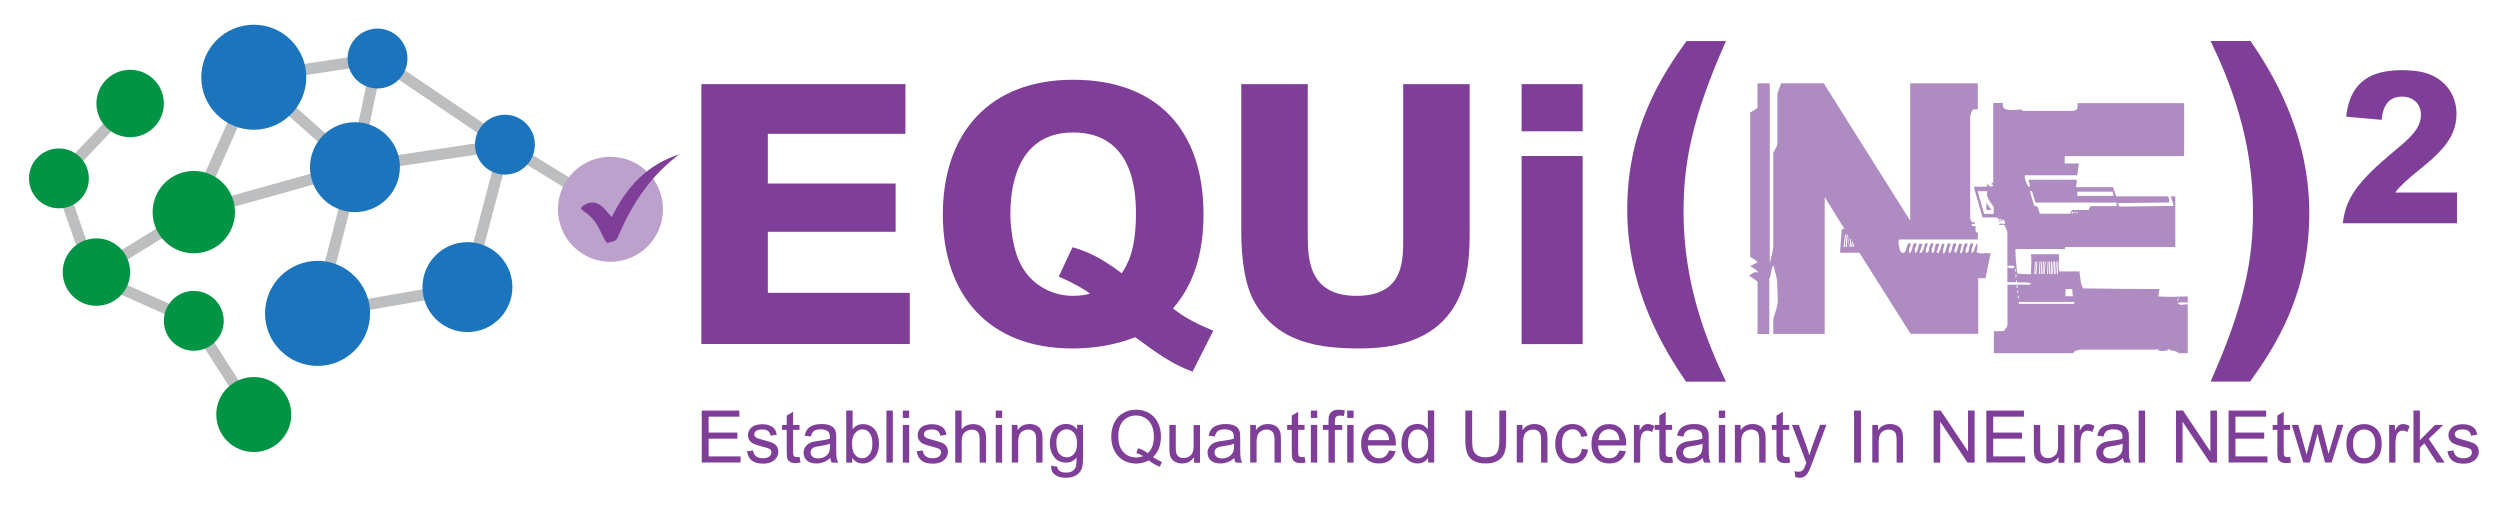 <?xml version="1.0" encoding="UTF-8"?><svg id="Layer_1" xmlns="http://www.w3.org/2000/svg" viewBox="0 0 258 52.5"><defs><style>.cls-1{fill:#009444;}.cls-2{fill:#7f3f98;}.cls-3{fill:#ae8cc1;}.cls-4{fill:#bca1cc;}.cls-5{fill:#1c75bc;}.cls-6{fill:none;stroke:#bcbec0;stroke-miterlimit:10;stroke-width:1.16px;}</style></defs><g><line class="cls-6" x1="38.96" y1="6.04" x2="52.11" y2="14.93"/><line class="cls-6" x1="38.96" y1="6.04" x2="26.19" y2="7.97"/><g><polyline class="cls-6" points="13.43 10.68 6.08 18.41 9.56 28.47 20 33.11 26.19 42.78"/><polyline class="cls-6" points="63 21.6 52.11 14.93 36.63 17.25 20 21.89 9.95 28.08"/><polyline class="cls-6" points="38.96 6.04 36.63 17.25 32.77 32.34 48.24 29.63 52.11 14.93"/><polyline class="cls-6" points="20 21.89 26.19 7.97 36.63 17.25"/></g></g><circle class="cls-1" cx="6.08" cy="18.41" r="3.09"/><circle class="cls-1" cx="13.43" cy="10.68" r="3.48"/><circle class="cls-5" cx="26.19" cy="7.97" r="5.42"/><circle class="cls-5" cx="38.96" cy="6.04" r="3.09"/><circle class="cls-4" cx="63" cy="21.6" r="5.42"/><circle class="cls-5" cx="52.11" cy="14.93" r="3.09"/><circle class="cls-5" cx="48.24" cy="29.63" r="4.64"/><circle class="cls-5" cx="36.63" cy="17.25" r="4.64"/><circle class="cls-5" cx="32.77" cy="32.34" r="5.42"/><circle class="cls-1" cx="26.19" cy="42.78" r="3.87"/><circle class="cls-1" cx="20" cy="33.11" r="3.09"/><circle class="cls-1" cx="9.95" cy="28.08" r="3.48"/><circle class="cls-1" cx="20" cy="21.89" r="4.25"/><g><path class="cls-2" d="M72.38,8.68h21.06v5.13h-14.2v5.13h13.19v4.98h-13.19v6.3h14.65v5.28h-21.51V8.68Z"/><path class="cls-2" d="M123.08,38.36c-2.21-.82-3.67-1.91-5.92-3.56-1.05,.38-3.11,1.16-6.52,1.16-8.51,0-13.34-5.43-13.34-13.83s4.8-13.9,13.45-13.9,13.45,5.17,13.45,13.87c0,4.31-1.12,7.38-3.15,9.74,1.05,.79,1.91,1.35,4.16,2.29l-2.14,4.23Zm-12.41-12.85c1.01,.3,2.55,.75,5.1,2.7,.56-.94,1.46-2.25,1.46-6.22,0-6.22-2.89-8.32-6.48-8.32-6.26,0-6.48,6.6-6.48,8.43,0,1.61,.34,3.52,.83,4.68,1.24,2.96,3.93,3.75,5.58,3.75,.9,0,1.39-.11,1.8-.22-.37-.34-1.69-1.12-3.22-1.76l1.42-3.04Z"/><path class="cls-2" d="M134.96,8.68v15.48c0,2.36,0,6.37,5.02,6.37s4.83-3.79,4.83-6.22V8.68h6.86v15.03c0,3.93,0,12.25-11.28,12.25-4.16,0-8.43-.52-10.87-4.68-1.42-2.36-1.42-6.45-1.42-7.42V8.68h6.86Z"/><path class="cls-2" d="M157.03,8.68h6.3v4.87h-6.3v-4.87Zm0,7.42h6.3v19.41h-6.3V16.1Z"/><path class="cls-2" d="M174,39.39c-2.06-3-6.07-9.33-6.07-17.76s3.6-13.9,6.11-17.39h4.08c-3.52,7.91-4.38,12.63-4.38,17.61,0,7.35,2.32,13.27,4.38,17.54h-4.12Z"/><path class="cls-3" d="M205.45,26.11c-.1,.4-.19,.81-.27,1.25s-.17,.89-.27,1.35h-.76v5.74h-6.98l-5.28-8.37h-2l.18-2.44c.06,.04,.15,.03,.27-.03l-2.03-3.26v14.11h-5.31v-1.48c0-.07,.06-.27,.17-.61,.11-.34,.2-.67,.26-.97,.04-.18,.05-.41,.03-.69-.02-.29-.03-.48-.03-.59,0-.33-.01-.66-.03-.99-.02-.33-.08-.66-.18-.99-.04-.09-.07-.2-.09-.33-.02-.13-.05-.26-.09-.4-.12,.09-.2,.26-.24,.53-.04,.26-.08,.48-.12,.66-.02,.04-.04,.07-.06,.08-.02,.01-.03,.06-.03,.15v5.64h-1.21v-5.41c-.14-.11-.29-.21-.44-.31-.15-.1-.31-.2-.47-.31,.08-.02,.2-.09,.35-.2,.15-.11,.26-.16,.32-.16,.16,0,.24,.04,.24,.13v-.23c-.12-.09-.25-.18-.39-.28-.14-.1-.27-.18-.39-.25,.12-.04,.25-.1,.39-.18,.14-.08,.27-.15,.39-.21-.1-.13-.22-.23-.35-.3-.13-.07-.27-.15-.41-.26V11.6c.14-.07,.26-.13,.36-.2,.1-.07,.23-.15,.39-.26v-2.54h1.27V27.2c.08-.31,.16-.65,.24-1.04,.08-.38,.12-.62,.12-.71V15.82c0-.07,.07-.21,.21-.45,.14-.23,.21-.39,.21-.48v-5.14c0-.09,.05-.25,.15-.5,.1-.24,.18-.46,.24-.66h4.4l8.92,14.18V8.6h6.98v2.7c-.1-.02-.19-.03-.27-.02-.08,.01-.17,.03-.27,.05-.06,.11-.12,.25-.17,.41-.05,.17-.08,.29-.08,.38v10.29c0,.18,.06,.34,.18,.5,.04,.02,.09,.03,.14,.02,.05-.01,.1,0,.14,.02v.07s0,.04,.01,.05c0,.01,.02,.03,.02,.05-.06,.02-.12,.02-.18-.02-.06-.03-.12,0-.18,.12,.18,.13,.32,.16,.42,.1,.02,.04,.02,.1,.01,.17,0,.07-.01,.14-.01,.21s.01,.14,.04,.2,.1,.09,.2,.12v.69h-8.07s-.07,.08-.09,.1c-.02,.02-.03,.09-.03,.2,0,.13,.04,.35,.11,.64,.07,.3,.19,.45,.35,.45s.27-.12,.32-.35c.05-.23,.13-.44,.23-.64h.27c0,.13-.04,.28-.12,.43-.08,.15-.1,.34-.06,.56,.14,0,.24-.12,.29-.36,.05-.24,.11-.45,.17-.63h.33c-.04,.18-.09,.32-.15,.45s-.07,.3-.03,.54c.14-.02,.23-.14,.27-.36,.04-.22,.1-.42,.18-.59h.33c-.04,.11-.09,.25-.14,.41-.05,.17-.11,.33-.17,.51v.03h.09c.06,0,.12-.04,.18-.13s.11-.19,.15-.3c.04-.11,.07-.22,.09-.33,.02-.11,.04-.19,.06-.23h.27c0,.13-.04,.28-.12,.43-.08,.15-.1,.34-.06,.56,.2-.02,.31-.15,.32-.38,0-.23,.08-.43,.2-.61h.27c-.04,.18-.09,.32-.15,.45s-.07,.3-.03,.54c.16,0,.25-.12,.27-.36s.08-.44,.18-.59h.33c-.04,.11-.09,.25-.14,.43-.05,.18-.11,.32-.17,.43l.12,.1c.1,.02,.19-.09,.26-.35,.07-.25,.14-.46,.2-.61h.27c-.04,.13-.08,.28-.12,.45-.04,.16-.06,.35-.06,.54,.14,.02,.24-.09,.29-.33,.05-.24,.13-.47,.23-.69h.27c0,.13-.04,.28-.12,.43-.08,.15-.1,.34-.06,.56,.14,0,.24-.12,.29-.36s.11-.45,.17-.63h.33c-.04,.18-.09,.32-.15,.45-.06,.12-.07,.3-.03,.54,.14-.02,.23-.14,.27-.36,.04-.22,.1-.42,.18-.59h.33c-.06,.13-.11,.28-.14,.45-.03,.16-.07,.35-.11,.54,.18-.02,.29-.15,.32-.4s.1-.45,.2-.63h.27c0,.13-.04,.28-.12,.43-.08,.15-.1,.34-.06,.56,.2-.02,.31-.15,.32-.38,0-.23,.08-.43,.2-.61h.27c-.04,.18-.09,.32-.15,.45s-.07,.3-.03,.54c.08-.02,.14-.07,.18-.15,.04-.08,.08-.17,.11-.28,.03-.11,.07-.21,.11-.31,.04-.1,.1-.18,.18-.25,.02,.13,.02,.28,0,.45s-.05,.31-.09,.45c.22,.11,.46,.15,.71,.12s.5-.03,.74,.02Zm-14.95-1.91h-.09l-.15,1.29h.12l.12-1.29Zm.18,0h-.09l-.12,1.29h.12l.09-1.29Zm.12,.1c-.04,.2-.06,.4-.06,.61s0,.4-.03,.58c.04-.2,.07-.4,.08-.61,0-.21,.01-.4,.01-.58Zm.24,.36h-.09l-.09,.82h.12l.06-.82Zm.18,.26h-.09l-.09,.56h.12l.06-.56Zm.12,.56v-.3h-.09v.3h.09Z"/><path class="cls-3" d="M225.83,36.45h-.97c-.08,.02-.11,.02-.08,0,.03-.02,.02-.05-.02-.1-.1-.04-.21-.08-.33-.12-.12-.03-.25-.06-.39-.08-.14-.02-.3-.01-.49,.03-.18,.04-.36,.06-.55,.03-.1-.02-.22-.05-.35-.08-.13-.03-.24-.05-.32-.05h-7.61s-.07,0-.14,.02c-.07,.01-.15,.03-.24,.05-.09,.02-.17,.06-.24,.12-.07,.05-.11,.12-.11,.18h-8.22v-2.27h.5c.17,0,.35-.01,.53-.03,.06-.09,.14-.19,.23-.31,.09-.12,.14-.22,.14-.31v-4.15h2.3c.08-.09,.12-.14,.12-.17-.24-.04-.49-.07-.73-.07h-.73s0-.08,.01-.12,0-.07-.04-.12c-.04,.04-.06,.12-.06,.23h-.88v-1.55c.1,.04,.23,.08,.39,.1,.16,.02,.29-.02,.39-.13-.1-.11-.23-.16-.39-.15-.16,.01-.29,.04-.39,.08v-3.5c0-.07-.04-.18-.11-.35-.07-.17-.14-.3-.2-.41-.18-.02-.36-.02-.55,0,0-.04,.02-.08,.06-.1,.04-.02,.06-.05,.06-.1l.03,.03s.02,.06,.06,.1c.04-.04,.06-.1,.06-.16,0,.07,.02,.12,.06,.16,.04-.04,.06-.1,.06-.16,0,.07,.02,.12,.06,.16,.04-.04,.06-.12,.06-.23,0,.04,0,.08-.01,.12-.01,.03,0,.07,.04,.12,.08-.11,.1-.2,.06-.28-.04-.08-.08-.16-.12-.25-.02,.02-.03,.08-.03,.17,0-.07-.02-.12-.06-.17-.04,.04-.06,.08-.06,.12s-.01,.07-.03,.12v-.2s-.09-.06-.15-.05c-.06,.01-.09,0-.09-.05-.04,.07-.04,.12-.01,.17s.04,.1,.04,.16c.02-.07,.02-.12-.01-.16s-.07-.1-.11-.17c0,.02-.01,.03-.03,.03l-.06,.07v-.23h-1.58l-.91-3.17h1.33s.06-.15,.06-.33c.04,.04,.08,.09,.12,.15,.04,.05,.09,.12,.15,.18l.39-.07s-.08-.07-.11-.13c-.03-.07-.08-.13-.14-.2h.21V10.63h1.03c-.06,.2-.06,.35,.01,.45,.07,.1,.17,.17,.3,.21s.27,.07,.42,.07h.32c.06,0,.18-.01,.36-.03,.18-.02,.31-.03,.39-.03s.12,.02,.12,.07,.04,.07,.12,.07h5.07c.24,0,.4-.05,.49-.17,.08-.11,.1-.32,.06-.63h11.01v5.47h-12.32v.76h1.46c-.04,.22-.07,.43-.09,.64-.02,.21-.05,.4-.09,.58h-5.4c-.02,.13,0,.32,.08,.56,.07,.24,.19,.47,.35,.69,.06-.09,.09-.17,.09-.23s-.01-.13-.04-.2c-.03-.07-.06-.13-.08-.18-.02-.05,0-.12,.06-.18h4.88c.02,.07,.03,.15,.02,.25-.01,.1-.04,.27-.08,.51h3.82c.06,.15,.11,.31,.15,.46,.04,.15,.11,.32,.21,.49h5.34c.04,.11,.07,.23,.09,.35,.02,.12,.03,.21,.03,.28l-5.34,.07c.04,.07,.07,.13,.09,.18,.02,.06,.05,.12,.09,.18l5.61-.07c-.06-.18-.11-.34-.15-.49-.04-.15-.09-.32-.15-.5h.46v5.24h-11.34c-.04,.07-.06,.13-.06,.2h-5.1c0,.44,.02,.86,.06,1.27,.04,.41,.08,.83,.12,1.27l1.43,.07c0-.32,0-.65,.03-.99,.02-.34,0-.7-.03-1.09h2.88v1.78h2.12c.04,.28,.08,.58,.11,.89,.03,.31,.12,.6,.26,.86,1.37,.02,2.75,.04,4.14,.05,1.38,.01,2.78,.02,4.17,.02h-.42c-.04,.12-.06,.22-.06,.33s-.02,.25-.06,.43c.04,0,.17,0,.38,.02,.21,.01,.47,.02,.77,.02s.62,0,.96-.02,.64-.02,.92-.02v.66c-.3-.07-.65-.07-1.03,0,.1,.18,.26,.24,.47,.2,.21-.04,.4-.05,.56-.03v5.04Zm-20.08-14.38v-.69s-.04-.08-.11-.18c-.07-.1-.15-.21-.24-.35-.09-.13-.17-.27-.24-.41-.07-.14-.11-.26-.11-.35s0-.16,.02-.21c0-.05,.02-.1,.02-.15h-1l.67,2.34h1Zm-.24-.4h-.52v-.76c.06,.11,.14,.23,.24,.36,.1,.13,.19,.26,.27,.4Zm.82,1.25h-.09v-.17h.09v.17Zm.24-.07h-.09v-.17h.09v.17Zm1.46,5.17v-.23h-.09v.23h.09Zm.06,.59v-.3h-.09v.3h.09Zm.12,1.11v-.3h-.09v.3h.09Zm.06,.48v-.23h-.09v.23h.09Zm.06,.6v-.3h-.09v.3h.09Zm5.73,.56v-.2h-5.73v.2h5.73Zm4.43-10.09c-.04-.07-.06-.13-.06-.2v-.16h-8.37l-.36-1.19h-.21c.06,.24,.13,.49,.21,.74,.08,.25,.15,.5,.21,.74,.06,.04,.13,.07,.21,.08,.08,.01,.14,.05,.18,.12,.1,.24,.17,.46,.21,.66h3.12c.04-.07,.07-.13,.08-.18,.01-.05,.05-.13,.11-.21h1.76c0-.13,.06-.26,.18-.4h2.73Zm-8.4,5.73h-.09l-.06,1.28h.09l.06-1.28Zm.18,0h-.09l-.12,1.28h.09l.12-1.28Zm.09,0c0,.13,0,.3-.01,.51-.01,.21-.04,.48-.08,.81,.04-.18,.07-.39,.08-.64,0-.25,.01-.48,.01-.68Zm.21,0h-.09l-.06,1.28h.09l.06-1.28Zm.18,0h-.09l-.06,1.28h.09l.06-1.28Zm.18,0h-.09l-.06,1.28h.09l.06-1.28Zm.18,0h-.09l-.12,1.28h.09l.12-1.28Zm.09,.07c0,.44-.03,.85-.09,1.25,.04-.31,.07-.55,.08-.72,.01-.17,.02-.35,.02-.52Zm.21-.07h-.09l-.06,1.28h.09l.06-1.28Zm.18,0h-.09l-.06,1.28h.09l.06-1.28Zm.18,0h-.09l-.06,1.28h.09l.06-1.28Zm.18,0h-.09l-.12,1.28h.09l.12-1.28Zm.12,0h-.09l-.03,1.28h.09l.03-1.28Zm.18,0h-.09l-.06,1.28h.09l.06-1.28Zm.18,0h-.09l-.06,1.26h.09l.06-1.26Zm1.49,3.57c-.04-.25-.06-.43-.06-.52v-.21h-.7v.73h.76Zm0-8.74s-.08,.03-.11,.1c-.03,.07-.03,.12,.01,.17,.06-.04,.1-.1,.12-.17,.02-.07,.01-.1-.03-.1Zm.24,0s-.07,.03-.08,.08c-.01,.06-.01,.1-.01,.15,.06-.04,.1-.09,.12-.15,.02-.05,0-.08-.03-.08Zm.15,.23c.14-.07,.14-.14,0-.23v.23Zm3.79-1.85c0-.11-.01-.2-.03-.26-.02-.07-.03-.12-.03-.17h-3.67v.43h3.73Zm4.61,15.92v-.1h-.15v.1h.15Zm1.15,0v-.1h-.15v.1h.15Zm.94-5.11v-.23h-.09v.23h.09Z"/><path class="cls-2" d="M232.25,4.23c2.06,3,6.07,9.33,6.07,17.76s-3.6,13.9-6.11,17.39h-4.08c3.52-7.91,4.38-12.63,4.38-17.61,0-7.34-2.32-13.27-4.38-17.54h4.12Z"/><path class="cls-2" d="M242.12,12.05c.28-2.27,1.2-4.81,5.73-4.81,1.99,0,2.91,.39,3.52,.74,1.29,.74,2.14,2.1,2.14,3.76,0,2.69-1.92,4.24-4.39,6.23-.39,.31-1.62,1.38-1.92,1.9h6.36v3.17h-11.78c.28-2.53,1.46-4.24,5.18-7.34,1.7-1.42,2.88-2.4,2.88-3.85,0-1.2-.87-1.88-1.95-1.88-1.86,0-2.05,1.77-2.1,2.4l-3.67-.33Z"/></g><g><path class="cls-2" d="M72.42,47.74v-5.37h3.88v.63h-3.17v1.64h2.97v.63h-2.97v1.83h3.3v.63h-4.01Z"/><path class="cls-2" d="M77.06,46.58l.65-.1c.04,.26,.14,.46,.31,.6,.17,.14,.4,.21,.7,.21s.53-.06,.67-.18c.15-.12,.22-.27,.22-.43,0-.15-.06-.27-.19-.35-.09-.06-.31-.13-.67-.22-.48-.12-.82-.23-1-.32s-.33-.21-.42-.37c-.1-.16-.14-.33-.14-.52,0-.17,.04-.33,.12-.48,.08-.15,.19-.27,.32-.37,.1-.08,.24-.14,.42-.19s.37-.08,.57-.08c.3,0,.57,.04,.8,.13s.4,.21,.51,.36c.11,.15,.19,.35,.23,.6l-.64,.09c-.03-.2-.11-.36-.25-.47s-.34-.17-.59-.17c-.3,0-.52,.05-.65,.15-.13,.1-.19,.22-.19,.35,0,.09,.03,.16,.08,.23,.05,.07,.14,.13,.25,.18,.07,.03,.26,.08,.58,.17,.47,.12,.79,.23,.98,.31s.33,.2,.43,.35c.11,.15,.16,.34,.16,.56s-.06,.43-.19,.62c-.13,.19-.31,.34-.55,.45-.24,.11-.52,.16-.82,.16-.51,0-.89-.1-1.16-.31-.27-.21-.43-.52-.51-.93Z"/><path class="cls-2" d="M82.51,47.15l.1,.58c-.19,.04-.35,.06-.5,.06-.24,0-.43-.04-.56-.11-.13-.08-.23-.17-.28-.3-.05-.12-.08-.38-.08-.78v-2.24h-.48v-.51h.48v-.96l.66-.4v1.36h.66v.51h-.66v2.27c0,.19,.01,.31,.04,.36,.02,.05,.06,.1,.11,.13,.05,.03,.13,.05,.23,.05,.07,0,.17,0,.29-.03Z"/><path class="cls-2" d="M85.7,47.26c-.24,.21-.48,.35-.71,.44-.23,.08-.47,.13-.73,.13-.43,0-.76-.1-.99-.31-.23-.21-.34-.47-.34-.8,0-.19,.04-.36,.13-.52,.09-.16,.2-.28,.34-.38,.14-.1,.3-.17,.47-.22,.13-.03,.32-.07,.59-.1,.53-.06,.92-.14,1.18-.23,0-.09,0-.15,0-.17,0-.27-.06-.46-.19-.57-.17-.15-.42-.22-.75-.22-.31,0-.54,.05-.69,.16-.15,.11-.26,.3-.33,.58l-.64-.09c.06-.28,.15-.5,.29-.67,.13-.17,.33-.3,.58-.39s.55-.14,.88-.14,.6,.04,.81,.12c.21,.08,.36,.18,.46,.29,.1,.12,.17,.27,.21,.45,.02,.11,.03,.31,.03,.61v.88c0,.61,.01,1,.04,1.16,.03,.16,.08,.32,.17,.47h-.69c-.07-.14-.11-.3-.13-.48Zm-.05-1.47c-.24,.1-.6,.18-1.08,.25-.27,.04-.46,.08-.57,.13-.11,.05-.2,.12-.26,.21-.06,.09-.09,.2-.09,.31,0,.18,.07,.32,.2,.44s.33,.18,.58,.18,.48-.06,.68-.17c.2-.11,.34-.26,.44-.46,.07-.15,.11-.37,.11-.66v-.24Z"/><path class="cls-2" d="M87.94,47.74h-.61v-5.37h.66v1.92c.28-.35,.63-.52,1.07-.52,.24,0,.47,.05,.68,.14,.21,.1,.39,.23,.53,.41,.14,.17,.25,.38,.32,.63,.08,.25,.12,.51,.12,.79,0,.67-.16,1.18-.49,1.54-.33,.36-.72,.55-1.19,.55s-.82-.19-1.08-.58v.49Zm0-1.97c0,.47,.06,.8,.19,1.01,.21,.34,.49,.51,.84,.51,.29,0,.54-.12,.75-.38,.21-.25,.31-.62,.31-1.12s-.1-.88-.3-1.12c-.2-.24-.45-.36-.73-.36s-.54,.13-.75,.38-.32,.61-.32,1.09Z"/><path class="cls-2" d="M91.48,47.74v-5.37h.66v5.37h-.66Z"/><path class="cls-2" d="M93.17,43.13v-.76h.66v.76h-.66Zm0,4.61v-3.89h.66v3.89h-.66Z"/><path class="cls-2" d="M94.57,46.58l.65-.1c.04,.26,.14,.46,.31,.6,.17,.14,.4,.21,.7,.21s.53-.06,.67-.18c.15-.12,.22-.27,.22-.43,0-.15-.06-.27-.19-.35-.09-.06-.31-.13-.67-.22-.48-.12-.82-.23-1-.32s-.33-.21-.42-.37c-.1-.16-.14-.33-.14-.52,0-.17,.04-.33,.12-.48,.08-.15,.19-.27,.32-.37,.1-.08,.24-.14,.42-.19s.37-.08,.57-.08c.3,0,.57,.04,.8,.13s.4,.21,.51,.36c.11,.15,.19,.35,.23,.6l-.64,.09c-.03-.2-.11-.36-.25-.47s-.34-.17-.59-.17c-.3,0-.52,.05-.65,.15-.13,.1-.19,.22-.19,.35,0,.09,.03,.16,.08,.23,.05,.07,.14,.13,.25,.18,.07,.03,.26,.08,.58,.17,.47,.12,.79,.23,.98,.31s.33,.2,.43,.35c.11,.15,.16,.34,.16,.56s-.06,.43-.19,.62c-.13,.19-.31,.34-.55,.45-.24,.11-.52,.16-.82,.16-.51,0-.89-.1-1.16-.31-.27-.21-.43-.52-.51-.93Z"/><path class="cls-2" d="M98.58,47.74v-5.37h.66v1.93c.31-.36,.7-.53,1.17-.53,.29,0,.54,.06,.75,.17,.21,.11,.37,.27,.46,.47,.09,.2,.14,.49,.14,.87v2.46h-.66v-2.46c0-.33-.07-.57-.21-.72-.14-.15-.35-.22-.61-.22-.2,0-.38,.05-.55,.15-.17,.1-.29,.24-.37,.41-.07,.17-.11,.41-.11,.72v2.13h-.66Z"/><path class="cls-2" d="M102.76,43.13v-.76h.66v.76h-.66Zm0,4.61v-3.89h.66v3.89h-.66Z"/><path class="cls-2" d="M104.42,47.74v-3.89h.59v.55c.29-.43,.7-.64,1.24-.64,.23,0,.45,.04,.65,.13s.34,.19,.44,.33,.17,.3,.21,.49c.02,.12,.04,.34,.04,.64v2.39h-.66v-2.37c0-.27-.03-.47-.08-.6-.05-.13-.14-.24-.27-.32-.13-.08-.28-.12-.46-.12-.28,0-.52,.09-.73,.27-.2,.18-.31,.52-.31,1.01v2.12h-.66Z"/><path class="cls-2" d="M108.47,48.06l.64,.1c.03,.2,.1,.34,.22,.43,.16,.12,.39,.18,.67,.18,.3,0,.54-.06,.71-.18,.17-.12,.28-.29,.34-.51,.03-.13,.05-.42,.05-.85-.29,.34-.65,.51-1.08,.51-.54,0-.95-.19-1.24-.58s-.44-.85-.44-1.39c0-.37,.07-.71,.2-1.03,.13-.31,.33-.56,.58-.73s.55-.26,.9-.26c.46,0,.84,.19,1.14,.56v-.47h.61v3.36c0,.61-.06,1.03-.19,1.29s-.32,.45-.59,.6-.6,.22-.99,.22c-.46,0-.84-.1-1.12-.31-.29-.21-.42-.52-.41-.94Zm.55-2.34c0,.51,.1,.88,.3,1.12,.2,.23,.46,.35,.76,.35s.56-.12,.76-.35,.31-.6,.31-1.1-.11-.83-.32-1.08c-.21-.24-.47-.36-.76-.36s-.54,.12-.75,.36-.31,.59-.31,1.06Z"/><path class="cls-2" d="M119,47.17c.33,.23,.63,.39,.91,.5l-.21,.5c-.39-.14-.77-.36-1.15-.66-.4,.22-.84,.33-1.32,.33s-.93-.12-1.32-.35-.7-.56-.91-.99-.32-.9-.32-1.44,.11-1.01,.32-1.45,.52-.77,.92-.99c.4-.23,.84-.34,1.33-.34s.94,.12,1.34,.35c.4,.24,.7,.57,.91,.99,.21,.42,.31,.9,.31,1.43,0,.44-.07,.84-.2,1.19-.13,.35-.34,.66-.61,.92Zm-1.56-.91c.41,.12,.75,.29,1.01,.51,.42-.38,.63-.95,.63-1.72,0-.43-.07-.81-.22-1.14-.15-.32-.36-.58-.65-.76s-.6-.27-.96-.27c-.53,0-.97,.18-1.32,.54-.35,.36-.52,.9-.52,1.62s.17,1.23,.52,1.61c.34,.37,.79,.56,1.32,.56,.25,0,.49-.05,.72-.14-.22-.14-.46-.25-.7-.31l.17-.52Z"/><path class="cls-2" d="M123.23,47.74v-.57c-.3,.44-.71,.66-1.23,.66-.23,0-.44-.04-.64-.13-.2-.09-.35-.2-.44-.33-.1-.13-.17-.3-.2-.49-.03-.13-.04-.33-.04-.62v-2.41h.66v2.16c0,.34,.01,.58,.04,.7,.04,.17,.13,.31,.26,.41,.13,.1,.3,.15,.5,.15s.38-.05,.56-.15c.17-.1,.3-.24,.37-.41,.07-.17,.11-.43,.11-.76v-2.08h.66v3.89h-.59Z"/><path class="cls-2" d="M127.39,47.26c-.24,.21-.48,.35-.71,.44-.23,.08-.47,.13-.73,.13-.43,0-.76-.1-.99-.31-.23-.21-.34-.47-.34-.8,0-.19,.04-.36,.13-.52,.09-.16,.2-.28,.34-.38,.14-.1,.3-.17,.47-.22,.13-.03,.32-.07,.59-.1,.53-.06,.92-.14,1.18-.23,0-.09,0-.15,0-.17,0-.27-.06-.46-.19-.57-.17-.15-.42-.22-.75-.22-.31,0-.54,.05-.69,.16-.15,.11-.26,.3-.33,.58l-.64-.09c.06-.28,.15-.5,.29-.67,.13-.17,.33-.3,.58-.39s.55-.14,.88-.14,.6,.04,.81,.12c.21,.08,.36,.18,.46,.29,.1,.12,.17,.27,.21,.45,.02,.11,.03,.31,.03,.61v.88c0,.61,.01,1,.04,1.16,.03,.16,.08,.32,.17,.47h-.69c-.07-.14-.11-.3-.13-.48Zm-.05-1.47c-.24,.1-.6,.18-1.08,.25-.27,.04-.46,.08-.57,.13-.11,.05-.2,.12-.26,.21-.06,.09-.09,.2-.09,.31,0,.18,.07,.32,.2,.44s.33,.18,.58,.18,.48-.06,.68-.17c.2-.11,.34-.26,.44-.46,.07-.15,.11-.37,.11-.66v-.24Z"/><path class="cls-2" d="M129.02,47.74v-3.89h.59v.55c.29-.43,.7-.64,1.24-.64,.23,0,.45,.04,.65,.13s.34,.19,.44,.33,.17,.3,.21,.49c.02,.12,.04,.34,.04,.64v2.39h-.66v-2.37c0-.27-.03-.47-.08-.6-.05-.13-.14-.24-.27-.32-.13-.08-.28-.12-.46-.12-.28,0-.52,.09-.73,.27-.2,.18-.31,.52-.31,1.01v2.12h-.66Z"/><path class="cls-2" d="M134.63,47.15l.1,.58c-.19,.04-.35,.06-.5,.06-.24,0-.43-.04-.56-.11-.13-.08-.23-.17-.28-.3-.05-.12-.08-.38-.08-.78v-2.24h-.48v-.51h.48v-.96l.66-.4v1.36h.66v.51h-.66v2.27c0,.19,.01,.31,.04,.36,.02,.05,.06,.1,.11,.13,.05,.03,.13,.05,.23,.05,.07,0,.17,0,.29-.03Z"/><path class="cls-2" d="M135.28,43.13v-.76h.66v.76h-.66Zm0,4.61v-3.89h.66v3.89h-.66Z"/><path class="cls-2" d="M137.1,47.74v-3.38h-.58v-.51h.58v-.41c0-.26,.02-.46,.07-.58,.06-.17,.17-.31,.33-.42s.38-.16,.67-.16c.19,0,.39,.02,.62,.07l-.1,.58c-.14-.02-.27-.04-.39-.04-.2,0-.34,.04-.42,.13-.08,.08-.12,.25-.12,.48v.36h.76v.51h-.76v3.38h-.66Z"/><path class="cls-2" d="M139.03,43.13v-.76h.66v.76h-.66Zm0,4.61v-3.89h.66v3.89h-.66Z"/><path class="cls-2" d="M143.35,46.49l.68,.08c-.11,.4-.31,.71-.6,.93-.29,.22-.66,.33-1.11,.33-.57,0-1.02-.17-1.35-.53s-.5-.84-.5-1.47,.17-1.16,.51-1.52c.34-.36,.77-.54,1.31-.54s.95,.18,1.27,.53c.33,.35,.49,.85,.49,1.49,0,.04,0,.1,0,.18h-2.9c.02,.43,.14,.75,.36,.98,.22,.23,.49,.34,.81,.34,.24,0,.45-.06,.62-.19s.31-.33,.41-.61Zm-2.16-1.07h2.17c-.03-.33-.11-.57-.25-.74-.21-.25-.48-.38-.82-.38-.3,0-.56,.1-.76,.3-.21,.2-.32,.47-.34,.81Z"/><path class="cls-2" d="M147.38,47.74v-.49c-.25,.39-.61,.58-1.09,.58-.31,0-.59-.09-.85-.26-.26-.17-.46-.41-.6-.72-.14-.31-.21-.66-.21-1.06s.07-.74,.19-1.06c.13-.32,.32-.56,.58-.73,.26-.17,.55-.25,.87-.25,.23,0,.44,.05,.63,.15,.18,.1,.33,.23,.45,.39v-1.93h.66v5.37h-.61Zm-2.08-1.94c0,.5,.11,.87,.32,1.12,.21,.25,.46,.37,.74,.37s.53-.12,.73-.35,.3-.59,.3-1.08c0-.53-.1-.92-.31-1.17s-.46-.37-.76-.37-.54,.12-.73,.36-.29,.62-.29,1.13Z"/><path class="cls-2" d="M154.72,42.37h.71v3.1c0,.54-.06,.97-.18,1.29s-.34,.58-.66,.77-.74,.3-1.25,.3-.92-.09-1.23-.26c-.32-.17-.55-.42-.68-.75s-.21-.78-.21-1.35v-3.1h.71v3.1c0,.47,.04,.81,.13,1.03,.09,.22,.24,.39,.45,.51,.21,.12,.47,.18,.77,.18,.52,0,.89-.12,1.12-.36,.22-.24,.33-.69,.33-1.37v-3.1Z"/><path class="cls-2" d="M156.53,47.74v-3.89h.59v.55c.29-.43,.7-.64,1.24-.64,.23,0,.45,.04,.65,.13s.34,.19,.44,.33,.17,.3,.21,.49c.02,.12,.04,.34,.04,.64v2.39h-.66v-2.37c0-.27-.03-.47-.08-.6-.05-.13-.14-.24-.27-.32-.13-.08-.28-.12-.46-.12-.28,0-.52,.09-.73,.27-.2,.18-.31,.52-.31,1.01v2.12h-.66Z"/><path class="cls-2" d="M163.24,46.32l.65,.08c-.07,.45-.25,.8-.54,1.05s-.65,.38-1.08,.38c-.53,0-.96-.17-1.28-.52-.32-.35-.49-.85-.49-1.5,0-.42,.07-.79,.21-1.1,.14-.32,.35-.55,.63-.71,.29-.16,.59-.24,.93-.24,.42,0,.77,.11,1.04,.32,.27,.21,.44,.52,.52,.91l-.64,.1c-.06-.26-.17-.46-.32-.59s-.34-.2-.56-.2c-.33,0-.6,.12-.81,.36-.21,.24-.31,.62-.31,1.13s.1,.9,.3,1.14c.2,.24,.46,.36,.78,.36,.26,0,.47-.08,.65-.24,.17-.16,.28-.4,.33-.73Z"/><path class="cls-2" d="M167.12,46.49l.68,.08c-.11,.4-.31,.71-.6,.93-.29,.22-.66,.33-1.11,.33-.57,0-1.02-.17-1.35-.53s-.5-.84-.5-1.47,.17-1.16,.51-1.52c.34-.36,.77-.54,1.31-.54s.95,.18,1.27,.53c.33,.35,.49,.85,.49,1.49,0,.04,0,.1,0,.18h-2.9c.02,.43,.14,.75,.36,.98,.22,.23,.49,.34,.81,.34,.24,0,.45-.06,.62-.19s.31-.33,.41-.61Zm-2.16-1.07h2.17c-.03-.33-.11-.57-.25-.74-.21-.25-.48-.38-.82-.38-.3,0-.56,.1-.76,.3-.21,.2-.32,.47-.34,.81Z"/><path class="cls-2" d="M168.62,47.74v-3.89h.59v.59c.15-.28,.29-.46,.42-.55,.13-.09,.27-.13,.42-.13,.22,0,.45,.07,.68,.21l-.23,.61c-.16-.09-.32-.14-.48-.14-.14,0-.27,.04-.39,.13-.12,.09-.2,.21-.25,.36-.07,.23-.11,.49-.11,.77v2.04h-.66Z"/><path class="cls-2" d="M172.56,47.15l.1,.58c-.19,.04-.35,.06-.5,.06-.24,0-.43-.04-.56-.11-.13-.08-.23-.17-.28-.3-.05-.12-.08-.38-.08-.78v-2.24h-.48v-.51h.48v-.96l.66-.4v1.36h.66v.51h-.66v2.27c0,.19,.01,.31,.04,.36,.02,.05,.06,.1,.11,.13,.05,.03,.13,.05,.23,.05,.07,0,.17,0,.29-.03Z"/><path class="cls-2" d="M175.74,47.26c-.24,.21-.48,.35-.71,.44-.23,.08-.47,.13-.73,.13-.43,0-.76-.1-.99-.31-.23-.21-.34-.47-.34-.8,0-.19,.04-.36,.13-.52,.09-.16,.2-.28,.34-.38,.14-.1,.3-.17,.47-.22,.13-.03,.32-.07,.59-.1,.53-.06,.92-.14,1.18-.23,0-.09,0-.15,0-.17,0-.27-.06-.46-.19-.57-.17-.15-.42-.22-.75-.22-.31,0-.54,.05-.69,.16-.15,.11-.26,.3-.33,.58l-.64-.09c.06-.28,.15-.5,.29-.67,.13-.17,.33-.3,.58-.39s.55-.14,.88-.14,.6,.04,.81,.12c.21,.08,.36,.18,.46,.29,.1,.12,.17,.27,.21,.45,.02,.11,.03,.31,.03,.61v.88c0,.61,.01,1,.04,1.16,.03,.16,.08,.32,.17,.47h-.69c-.07-.14-.11-.3-.13-.48Zm-.05-1.47c-.24,.1-.6,.18-1.08,.25-.27,.04-.46,.08-.57,.13-.11,.05-.2,.12-.26,.21-.06,.09-.09,.2-.09,.31,0,.18,.07,.32,.2,.44s.33,.18,.58,.18,.48-.06,.68-.17c.2-.11,.34-.26,.44-.46,.07-.15,.11-.37,.11-.66v-.24Z"/><path class="cls-2" d="M177.38,43.13v-.76h.66v.76h-.66Zm0,4.61v-3.89h.66v3.89h-.66Z"/><path class="cls-2" d="M179.04,47.74v-3.89h.59v.55c.29-.43,.7-.64,1.24-.64,.23,0,.45,.04,.65,.13s.34,.19,.44,.33,.17,.3,.21,.49c.02,.12,.04,.34,.04,.64v2.39h-.66v-2.37c0-.27-.03-.47-.08-.6-.05-.13-.14-.24-.27-.32-.13-.08-.28-.12-.46-.12-.28,0-.52,.09-.73,.27-.2,.18-.31,.52-.31,1.01v2.12h-.66Z"/><path class="cls-2" d="M184.65,47.15l.1,.58c-.19,.04-.35,.06-.5,.06-.24,0-.43-.04-.56-.11-.13-.08-.23-.17-.28-.3-.05-.12-.08-.38-.08-.78v-2.24h-.48v-.51h.48v-.96l.66-.4v1.36h.66v.51h-.66v2.27c0,.19,.01,.31,.04,.36,.02,.05,.06,.1,.11,.13,.05,.03,.13,.05,.23,.05,.07,0,.17,0,.29-.03Z"/><path class="cls-2" d="M185.27,49.24l-.07-.62c.14,.04,.27,.06,.38,.06,.15,0,.26-.02,.35-.07s.16-.12,.22-.21c.04-.07,.11-.23,.2-.49,.01-.04,.03-.09,.06-.16l-1.48-3.9h.71l.81,2.25c.1,.29,.2,.59,.28,.9,.08-.3,.17-.6,.27-.89l.83-2.27h.66l-1.48,3.96c-.16,.43-.28,.72-.37,.88-.12,.22-.25,.38-.4,.48-.15,.1-.33,.15-.54,.15-.13,0-.27-.03-.42-.08Z"/><path class="cls-2" d="M191.34,47.74v-5.37h.71v5.37h-.71Z"/><path class="cls-2" d="M193.22,47.74v-3.89h.59v.55c.29-.43,.7-.64,1.24-.64,.23,0,.45,.04,.65,.13s.34,.19,.44,.33,.17,.3,.21,.49c.02,.12,.04,.34,.04,.64v2.39h-.66v-2.37c0-.27-.03-.47-.08-.6-.05-.13-.14-.24-.27-.32-.13-.08-.28-.12-.46-.12-.28,0-.52,.09-.73,.27-.2,.18-.31,.52-.31,1.01v2.12h-.66Z"/><path class="cls-2" d="M199.55,47.74v-5.37h.73l2.82,4.22v-4.22h.68v5.37h-.73l-2.82-4.22v4.22h-.68Z"/><path class="cls-2" d="M204.99,47.74v-5.37h3.88v.63h-3.17v1.64h2.97v.63h-2.97v1.83h3.3v.63h-4.01Z"/><path class="cls-2" d="M212.44,47.74v-.57c-.3,.44-.71,.66-1.23,.66-.23,0-.44-.04-.64-.13-.2-.09-.35-.2-.44-.33-.1-.13-.17-.3-.2-.49-.03-.13-.04-.33-.04-.62v-2.41h.66v2.16c0,.34,.01,.58,.04,.7,.04,.17,.13,.31,.26,.41,.13,.1,.3,.15,.5,.15s.38-.05,.56-.15c.17-.1,.3-.24,.37-.41,.07-.17,.11-.43,.11-.76v-2.08h.66v3.89h-.59Z"/><path class="cls-2" d="M214.05,47.74v-3.89h.59v.59c.15-.28,.29-.46,.42-.55,.13-.09,.27-.13,.42-.13,.22,0,.45,.07,.68,.21l-.23,.61c-.16-.09-.32-.14-.48-.14-.14,0-.27,.04-.39,.13-.12,.09-.2,.21-.25,.36-.07,.23-.11,.49-.11,.77v2.04h-.66Z"/><path class="cls-2" d="M219.1,47.26c-.24,.21-.48,.35-.71,.44-.23,.08-.47,.13-.73,.13-.43,0-.76-.1-.99-.31-.23-.21-.34-.47-.34-.8,0-.19,.04-.36,.13-.52,.09-.16,.2-.28,.34-.38,.14-.1,.3-.17,.47-.22,.13-.03,.32-.07,.59-.1,.53-.06,.92-.14,1.18-.23,0-.09,0-.15,0-.17,0-.27-.06-.46-.19-.57-.17-.15-.42-.22-.75-.22-.31,0-.54,.05-.69,.16-.15,.11-.26,.3-.33,.58l-.64-.09c.06-.28,.15-.5,.29-.67,.13-.17,.33-.3,.58-.39s.55-.14,.88-.14,.6,.04,.81,.12c.21,.08,.36,.18,.46,.29,.1,.12,.17,.27,.21,.45,.02,.11,.03,.31,.03,.61v.88c0,.61,.01,1,.04,1.16,.03,.16,.08,.32,.17,.47h-.69c-.07-.14-.11-.3-.13-.48Zm-.05-1.47c-.24,.1-.6,.18-1.08,.25-.27,.04-.46,.08-.57,.13-.11,.05-.2,.12-.26,.21-.06,.09-.09,.2-.09,.31,0,.18,.07,.32,.2,.44s.33,.18,.58,.18,.48-.06,.68-.17c.2-.11,.34-.26,.44-.46,.07-.15,.11-.37,.11-.66v-.24Z"/><path class="cls-2" d="M220.71,47.74v-5.37h.66v5.37h-.66Z"/><path class="cls-2" d="M224.56,47.74v-5.37h.73l2.82,4.22v-4.22h.68v5.37h-.73l-2.82-4.22v4.22h-.68Z"/><path class="cls-2" d="M229.99,47.74v-5.37h3.88v.63h-3.17v1.64h2.97v.63h-2.97v1.83h3.3v.63h-4.01Z"/><path class="cls-2" d="M236.34,47.15l.1,.58c-.19,.04-.35,.06-.5,.06-.24,0-.43-.04-.56-.11-.13-.08-.23-.17-.28-.3-.05-.12-.08-.38-.08-.78v-2.24h-.48v-.51h.48v-.96l.66-.4v1.36h.66v.51h-.66v2.27c0,.19,.01,.31,.04,.36,.02,.05,.06,.1,.11,.13,.05,.03,.13,.05,.23,.05,.07,0,.17,0,.29-.03Z"/><path class="cls-2" d="M237.7,47.74l-1.19-3.89h.68l.62,2.24,.23,.83s.08-.31,.2-.8l.62-2.28h.68l.58,2.26,.19,.74,.22-.75,.67-2.25h.64l-1.22,3.89h-.68l-.62-2.33-.15-.66-.79,2.99h-.69Z"/><path class="cls-2" d="M242.15,45.8c0-.72,.2-1.25,.6-1.6,.33-.29,.74-.43,1.22-.43,.54,0,.97,.17,1.31,.53,.34,.35,.51,.83,.51,1.45,0,.5-.08,.89-.22,1.18-.15,.29-.37,.51-.66,.67-.29,.16-.6,.24-.94,.24-.54,0-.98-.17-1.32-.52-.34-.35-.5-.85-.5-1.51Zm.68,0c0,.5,.11,.87,.33,1.12,.22,.25,.49,.37,.82,.37s.6-.12,.82-.37c.22-.25,.33-.63,.33-1.14,0-.48-.11-.84-.33-1.09s-.49-.37-.82-.37-.6,.12-.82,.37c-.22,.25-.33,.62-.33,1.12Z"/><path class="cls-2" d="M246.56,47.74v-3.89h.59v.59c.15-.28,.29-.46,.42-.55,.13-.09,.27-.13,.42-.13,.22,0,.45,.07,.68,.21l-.23,.61c-.16-.09-.32-.14-.48-.14-.14,0-.27,.04-.39,.13-.12,.09-.2,.21-.25,.36-.07,.23-.11,.49-.11,.77v2.04h-.66Z"/><path class="cls-2" d="M249.07,47.74v-5.37h.66v3.06l1.56-1.58h.85l-1.49,1.44,1.64,2.45h-.81l-1.29-1.99-.46,.45v1.54h-.66Z"/><path class="cls-2" d="M252.55,46.58l.65-.1c.04,.26,.14,.46,.31,.6,.17,.14,.4,.21,.7,.21s.53-.06,.67-.18c.15-.12,.22-.27,.22-.43,0-.15-.06-.27-.19-.35-.09-.06-.31-.13-.67-.22-.48-.12-.82-.23-1-.32s-.33-.21-.42-.37c-.1-.16-.14-.33-.14-.52,0-.17,.04-.33,.12-.48,.08-.15,.19-.27,.32-.37,.1-.08,.24-.14,.42-.19s.37-.08,.57-.08c.3,0,.57,.04,.8,.13s.4,.21,.51,.36c.11,.15,.19,.35,.23,.6l-.64,.09c-.03-.2-.11-.36-.25-.47s-.34-.17-.59-.17c-.3,0-.52,.05-.65,.15-.13,.1-.19,.22-.19,.35,0,.09,.03,.16,.08,.23,.05,.07,.14,.13,.25,.18,.07,.03,.26,.08,.58,.17,.47,.12,.79,.23,.98,.31s.33,.2,.43,.35c.11,.15,.16,.34,.16,.56s-.06,.43-.19,.62c-.13,.19-.31,.34-.55,.45-.24,.11-.52,.16-.82,.16-.51,0-.89-.1-1.16-.31-.27-.21-.43-.52-.51-.93Z"/></g><g id="_0uubA.tif"><path class="cls-2" d="M63.13,22.42c1.49-3.09,3.66-5.47,7.06-6.52-.06,.03-.13,.06-.19,.1-.07,.05-.12,.1-.19,.15-2.67,2.09-4.51,4.8-5.86,7.88-.04,.09-.09,.18-.12,.28-.15,.59-.66,.64-1.13,.75-.07,.02-.21-.15-.27-.26-.29-.54-.53-1.11-.84-1.64-.34-.57-.83-1.01-1.38-1.39-.35-.24-.34-.33,.01-.57,.65-.45,1.37-.4,1.97,.16,.32,.3,.59,.65,.93,1.04Z"/></g></svg>